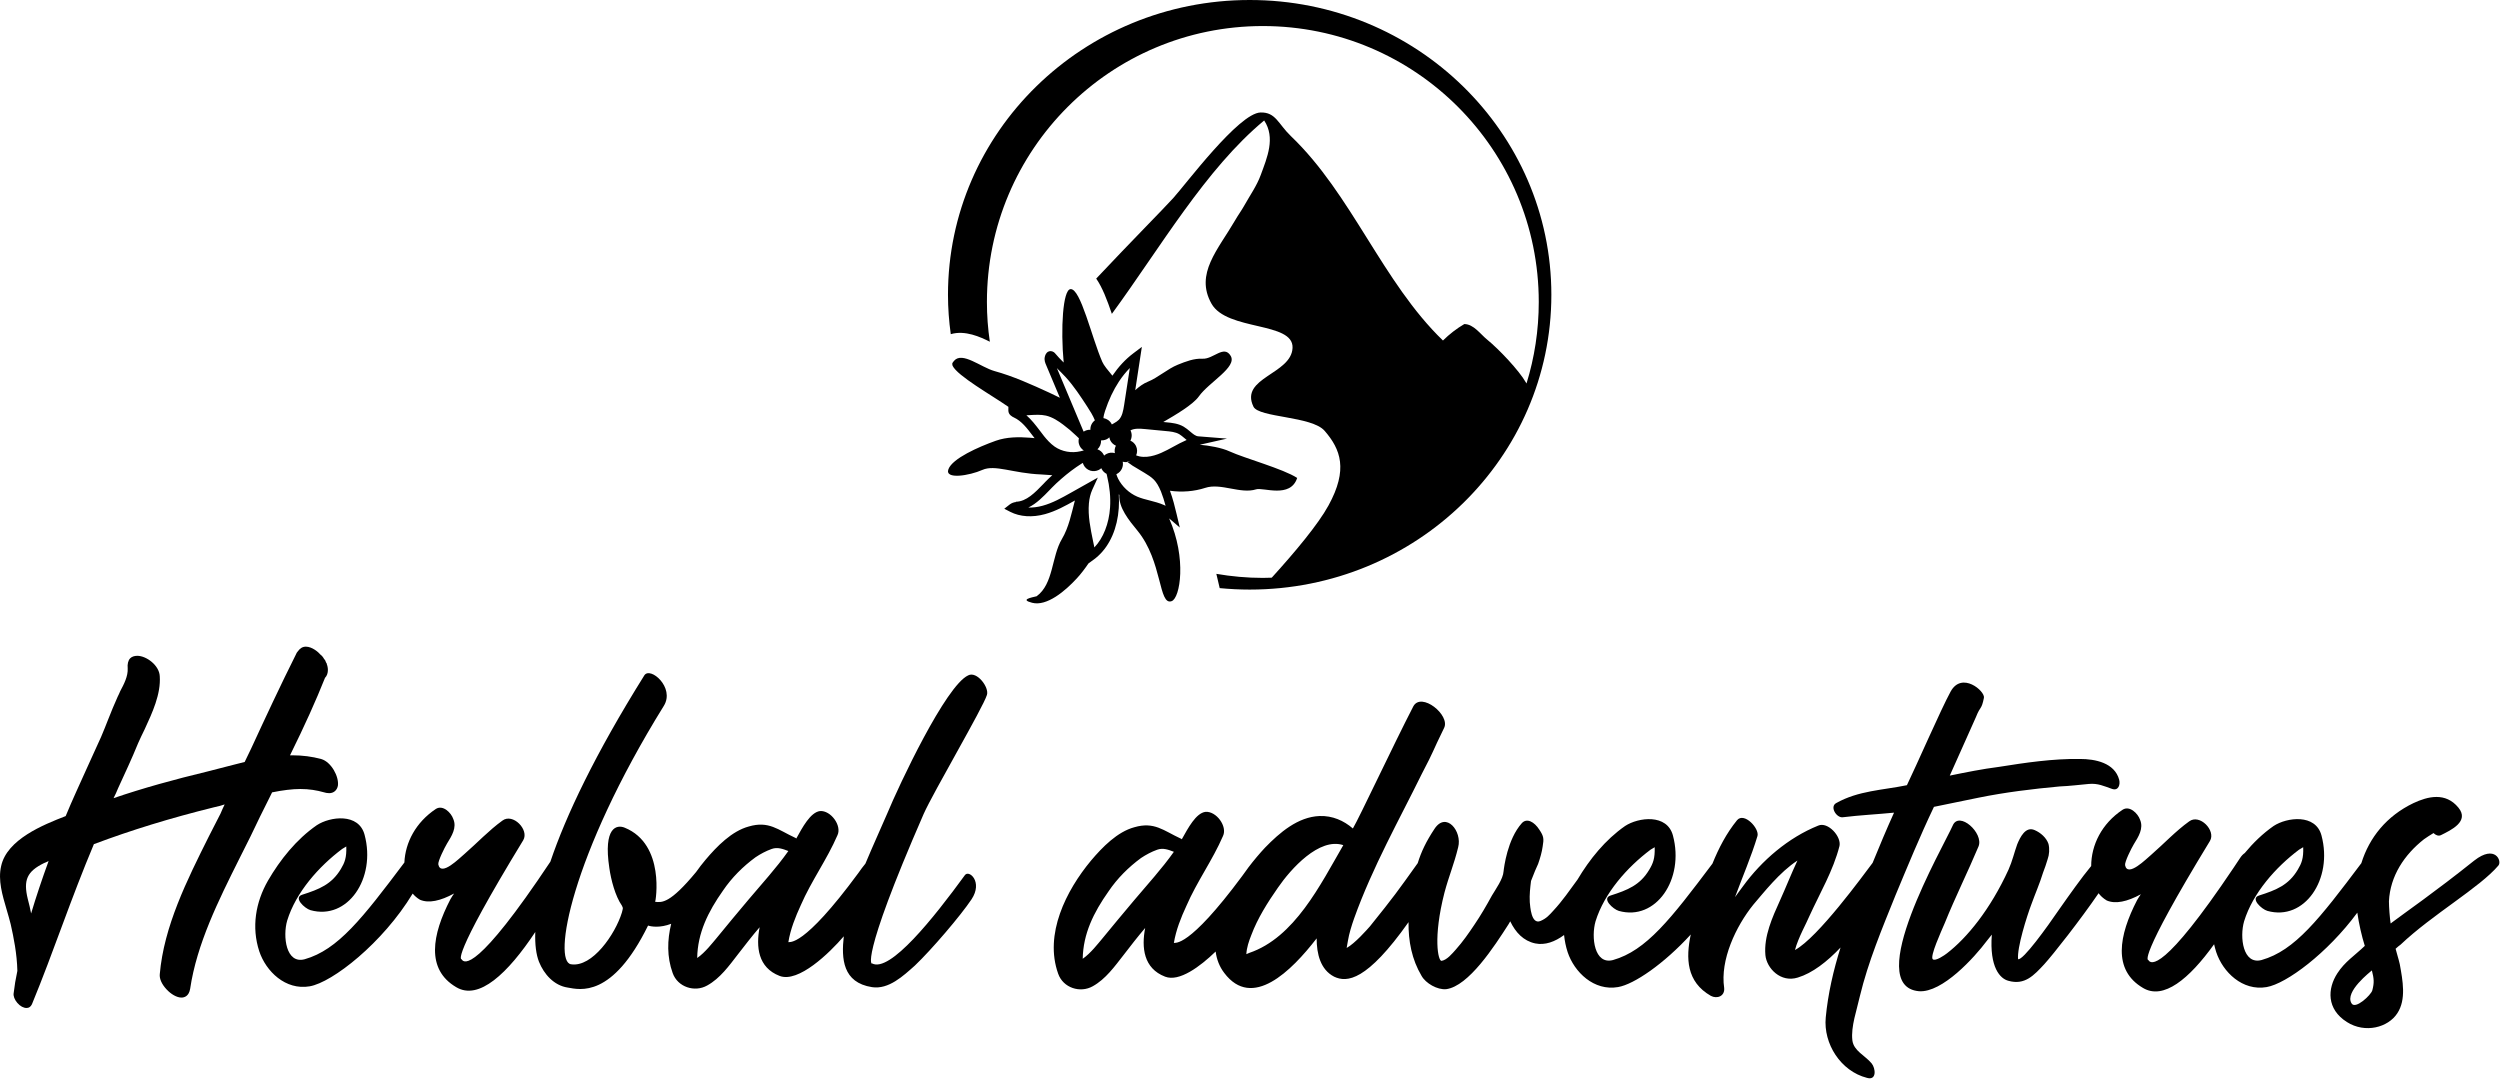 <?xml version="1.0" encoding="UTF-8" standalone="no"?>
<svg
   xmlns:dc="http://purl.org/dc/elements/1.1/"
   xmlns:cc="http://creativecommons.org/ns#"
   xmlns:rdf="http://www.w3.org/1999/02/22-rdf-syntax-ns#"
   xmlns:svg="http://www.w3.org/2000/svg"
   xmlns="http://www.w3.org/2000/svg"
   viewBox="0 0 302.884 130.667"
   height="130.667"
   width="302.884"
   xml:space="preserve"
   id="svg2"
   version="1.1"><defs
     id="defs6"><clipPath
       id="clipPath22"
       clipPathUnits="userSpaceOnUse"><path
         id="path20"
         d="M 0,0 H 228 V 99 H 0 Z" /></clipPath><clipPath
       id="clipPath36"
       clipPathUnits="userSpaceOnUse"><path
         id="path34"
         d="M 0,0 H 228 V 99 H 0 Z" /></clipPath><clipPath
       id="clipPath50"
       clipPathUnits="userSpaceOnUse"><path
         id="path48"
         d="M 0,0 H 228 V 99 H 0 Z" /></clipPath><clipPath
       id="clipPath64"
       clipPathUnits="userSpaceOnUse"><path
         id="path62"
         d="M 0,0 H 228 V 99 H 0 Z" /></clipPath><clipPath
       id="clipPath78"
       clipPathUnits="userSpaceOnUse"><path
         id="path76"
         d="M 0,0 H 228 V 99 H 0 Z" /></clipPath><clipPath
       id="clipPath92"
       clipPathUnits="userSpaceOnUse"><path
         id="path90"
         d="M 0,0 H 228 V 99 H 0 Z" /></clipPath></defs><g
     transform="matrix(1.333,0,0,1.333,0,1.2666758e-6)"
     id="g10"><g
       id="g12"><g
         id="g14"><g
           id="g16"><g
             clip-path="url(#clipPath22)"
             id="g18"><g
               id="g24"><path
                 id="path26"
                 style="fill:#000000;fill-opacity:1;fill-rule:nonzero;stroke:none"
                 d="M 2.828,83.023 C 2.754,82.609 2.641,82.152 2.523,81.699 2.109,79.996 2.449,79.203 4,78.445 4.113,78.406 4.266,78.332 4.418,78.258 3.812,79.922 3.281,81.512 2.828,83.023 M 24.73,72.016 c 0.95,-0.192 1.817,-0.305 2.575,-0.305 0.793,0 1.476,0.113 2.156,0.305 0.113,0.035 0.266,0.074 0.457,0.074 0.414,0 0.715,-0.266 0.793,-0.68 0.113,-0.832 -0.606,-2.156 -1.512,-2.422 -0.836,-0.226 -1.703,-0.34 -2.652,-0.34 h -0.188 c 1.364,-2.761 2.348,-4.957 3.18,-7.039 0.188,-0.187 0.262,-0.453 0.262,-0.718 0,-0.188 -0.035,-0.375 -0.113,-0.567 V 60.25 h -0.036 c -0.039,-0.113 -0.078,-0.191 -0.113,-0.266 l -0.078,-0.078 c -0.074,-0.148 -0.188,-0.301 -0.34,-0.414 -0.187,-0.226 -0.758,-0.719 -1.324,-0.719 -0.301,0 -0.531,0.153 -0.719,0.415 -0.074,0.078 -0.152,0.191 -0.187,0.304 -1.403,2.801 -2.762,5.715 -4.051,8.512 l -0.602,1.25 c -0.531,0.148 -1.097,0.262 -1.629,0.414 -0.605,0.152 -1.211,0.305 -1.777,0.457 -2.988,0.719 -5.863,1.512 -8.512,2.418 0.149,-0.301 0.301,-0.605 0.414,-0.906 0.606,-1.325 1.25,-2.688 1.817,-4.086 0.187,-0.418 0.379,-0.832 0.605,-1.285 0.68,-1.477 1.477,-3.18 1.364,-4.805 -0.04,-0.984 -1.211,-1.856 -2.043,-1.856 -0.266,0 -0.493,0.075 -0.645,0.227 -0.187,0.191 -0.266,0.531 -0.227,0.91 0.04,0.719 -0.339,1.438 -0.679,2.078 -0.078,0.192 -0.153,0.344 -0.227,0.492 -0.304,0.68 -0.609,1.403 -0.871,2.083 -0.191,0.492 -0.418,1.058 -0.644,1.589 -0.418,0.946 -0.872,1.891 -1.289,2.836 -0.641,1.438 -1.321,2.875 -1.926,4.352 -2.043,0.793 -5.336,2.117 -5.864,4.539 -0.304,1.285 0.114,2.648 0.489,3.934 0.152,0.492 0.269,0.945 0.379,1.363 0.265,1.172 0.57,2.683 0.605,4.234 -0.148,0.684 -0.262,1.363 -0.34,2.047 -0.035,0.227 0.078,0.566 0.34,0.867 0.266,0.305 0.567,0.457 0.836,0.457 0.227,0 0.375,-0.113 0.488,-0.34 0.985,-2.386 1.891,-4.843 2.762,-7.191 0.91,-2.457 1.856,-4.953 2.875,-7.375 h 0.039 c 3.328,-1.25 6.887,-2.348 10.86,-3.332 0.339,-0.074 0.64,-0.148 0.98,-0.262 -0.113,0.262 -0.262,0.528 -0.375,0.832 -0.34,0.68 -0.719,1.399 -1.063,2.078 -2.003,4.012 -4.085,8.172 -4.46,12.524 -0.04,0.418 0.187,0.91 0.605,1.363 0.414,0.453 0.945,0.758 1.363,0.758 0.262,0 0.68,-0.117 0.793,-0.797 0.606,-4.086 2.571,-8.019 4.461,-11.805 0.344,-0.679 0.684,-1.359 1.024,-2.043 0.566,-1.211 1.172,-2.421 1.777,-3.628 z" /></g></g></g></g><g
         id="g28"><g
           id="g30"><g
             clip-path="url(#clipPath36)"
             id="g32"><g
               id="g38"><path
                 id="path40"
                 style="fill:#000000;fill-opacity:1;fill-rule:nonzero;stroke:none"
                 d="m 68.02,81.777 c -0.985,1.172 -1.965,2.344 -2.95,3.555 -0.265,0.301 -0.984,1.25 -1.703,1.738 0.035,-2.269 0.985,-4.199 2.344,-6.125 0.797,-1.175 1.816,-2.195 2.953,-3.027 0.453,-0.305 0.945,-0.57 1.473,-0.758 0.531,-0.191 1.023,0 1.515,0.188 -1.097,1.554 -2.422,2.988 -3.632,4.429 M 89.699,63.164 c 0.227,-0.684 -0.906,-2.195 -1.703,-1.781 -2.043,0.945 -6.277,9.949 -7.375,12.597 -0.566,1.317 -1.289,2.891 -1.965,4.512 -0.222,0.266 -0.433,0.555 -0.648,0.863 -5.07,6.883 -6.242,6.204 -6.356,6.278 0.188,-1.172 0.645,-2.305 1.133,-3.367 0.949,-2.192 2.387,-4.161 3.332,-6.356 0.414,-0.867 -0.605,-2.269 -1.59,-2.195 -0.871,0.117 -1.589,1.476 -2.156,2.5 -0.039,-0.039 -0.074,-0.078 -0.113,-0.078 -1.551,-0.719 -2.383,-1.551 -4.199,-1.02 -1.551,0.418 -2.914,1.817 -3.934,3.028 -0.297,0.351 -0.586,0.726 -0.863,1.117 -2.371,2.863 -3.086,2.769 -3.715,2.703 0.035,0 0.945,-5.219 -2.762,-6.735 -0.719,-0.304 -1.969,-0.074 -1.402,3.672 0.152,1.059 0.531,2.532 1.137,3.403 0.152,0.265 0.074,0.304 0,0.644 -0.606,1.965 -2.688,4.992 -4.618,4.692 -1.664,-0.227 -0.074,-9.762 8.438,-23.496 1.019,-1.665 -1.246,-3.594 -1.778,-2.762 -4.484,7.176 -7.121,12.738 -8.539,16.933 -6.664,10.012 -7.843,9.278 -8.07,8.868 0,0 -1.133,0.23 5.602,-10.817 0.566,-0.949 -0.95,-2.5 -1.895,-1.781 -1.211,0.871 -2.308,2.043 -3.441,3.027 -0.418,0.34 -2.157,2.121 -2.383,0.946 -0.039,-0.301 0.566,-1.512 0.793,-1.891 0.418,-0.68 0.91,-1.438 0.57,-2.23 -0.191,-0.571 -0.949,-1.325 -1.59,-0.911 -1.82,1.215 -2.773,3.043 -2.855,4.864 -3.813,5.07 -6.035,7.933 -9.063,8.793 -1.703,0.457 -2.007,-2.079 -1.589,-3.516 0.793,-2.574 2.875,-4.918 4.996,-6.508 0.187,-0.113 0.187,-0.113 0.375,-0.226 0.039,1.019 -0.149,1.476 -0.489,2.043 -0.836,1.398 -1.968,1.851 -3.519,2.343 -0.832,0.266 0.226,1.25 0.754,1.403 3.367,0.945 5.98,-2.875 4.918,-6.848 -0.528,-2.008 -3.137,-1.668 -4.348,-0.871 -1.855,1.285 -3.332,3.141 -4.43,5.031 -1.132,1.969 -1.511,4.238 -0.793,6.43 0.606,1.816 2.383,3.558 4.579,3.18 2.066,-0.352 6.652,-3.942 9.363,-8.43 0.168,0.199 0.379,0.394 0.664,0.562 0.793,0.34 1.851,0.11 3.101,-0.57 -0.113,0.152 -0.226,0.34 -0.339,0.531 -1.664,3.215 -2.235,6.356 0.527,7.981 2.062,1.242 4.695,-1.246 7.191,-5.012 -0.043,1.148 0.082,2.055 0.336,2.707 0.457,1.133 1.364,2.156 2.614,2.344 1.097,0.191 4.046,0.984 7.3,-5.637 0.301,0.102 1.09,0.227 2.102,-0.16 -0.363,1.48 -0.395,3.008 0.133,4.473 0.453,1.285 2.004,1.777 3.136,1.136 1.176,-0.644 2.008,-1.816 2.801,-2.84 0.645,-0.832 1.285,-1.664 1.969,-2.457 -0.344,1.778 -0.152,3.668 1.816,4.426 1.707,0.656 4.524,-2.078 5.832,-3.601 -0.23,2.043 -0.101,4.207 2.567,4.621 1.512,0.23 2.836,-1.02 3.898,-1.965 1.512,-1.438 4.16,-4.539 5.145,-6.016 1.058,-1.59 -0.231,-2.726 -0.606,-2.195 -2.84,3.898 -6.812,8.891 -8.437,8.019 0.039,0.114 -1.285,0.114 4.691,-13.582 0.871,-1.964 5.41,-9.683 5.75,-10.816" /></g></g></g></g><g
         id="g42"><g
           id="g44"><g
             clip-path="url(#clipPath50)"
             id="g46"><g
               id="g52"><path
                 id="path54"
                 style="fill:#000000;fill-opacity:1;fill-rule:nonzero;stroke:none"
                 d="m 113.539,86.609 c -0.074,0.039 -0.187,0.079 -0.262,0.114 0.035,-0.606 0.227,-1.172 0.453,-1.739 0.567,-1.515 1.473,-2.953 2.422,-4.312 1.172,-1.703 3.743,-4.578 5.938,-3.86 -2.082,3.594 -4.426,8.399 -8.551,9.797 m -10.477,-4.765 c -0.984,1.172 -1.968,2.347 -2.953,3.554 -0.265,0.305 -0.984,1.25 -1.703,1.743 0.039,-2.27 0.985,-4.2 2.348,-6.129 0.793,-1.176 1.816,-2.196 2.949,-3.028 0.453,-0.3 0.945,-0.566 1.477,-0.757 0.527,-0.188 1.019,0 1.511,0.191 -1.097,1.551 -2.421,2.988 -3.629,4.426 m 69.192,-0.418 c 1.137,-2.723 2.234,-5.406 3.519,-8.094 1.364,-0.266 2.688,-0.566 4.051,-0.832 2.422,-0.492 4.918,-0.797 7.375,-1.023 0.91,-0.036 1.781,-0.149 2.649,-0.227 0.836,-0.074 1.363,0.191 2.117,0.453 0.57,0.192 0.758,-0.375 0.644,-0.832 -0.414,-1.551 -2.195,-1.891 -3.554,-1.891 -2.461,-0.039 -4.993,0.34 -7.379,0.719 -1.512,0.192 -2.988,0.492 -4.465,0.793 0.266,-0.566 2.121,-4.765 2.383,-5.332 0.418,-1.058 0.492,-0.605 0.722,-1.742 0.11,-0.606 -2.007,-2.422 -3.027,-0.566 -0.871,1.589 -3.18,6.886 -3.973,8.511 -2.195,0.453 -4.425,0.492 -6.433,1.629 -0.606,0.34 0.039,1.36 0.605,1.285 1.551,-0.191 3.102,-0.265 4.657,-0.418 -0.68,1.504 -1.321,3.032 -1.946,4.563 -0.867,1.144 -4.953,6.781 -7.058,7.922 0.3,-1.133 1.058,-2.457 1.32,-3.102 0.949,-2.078 2.16,-4.121 2.727,-6.355 0.187,-0.867 -1.063,-2.231 -1.93,-1.852 -2.723,1.094 -5.145,3.176 -6.848,5.524 -0.265,0.339 -0.492,0.679 -0.719,0.98 0.68,-1.851 1.473,-3.668 2.043,-5.559 0.188,-0.683 -1.211,-2.195 -1.855,-1.437 -0.969,1.191 -1.668,2.539 -2.238,3.949 -3.793,5.047 -6.016,7.903 -9.036,8.762 -1.703,0.453 -2.003,-2.082 -1.589,-3.52 0.796,-2.57 2.875,-4.918 4.996,-6.507 0.187,-0.114 0.187,-0.114 0.379,-0.227 0.035,1.023 -0.153,1.477 -0.493,2.043 -0.832,1.402 -1.968,1.855 -3.519,2.348 -0.832,0.265 0.226,1.246 0.754,1.398 3.367,0.945 5.98,-2.875 4.918,-6.848 -0.528,-2.003 -3.137,-1.664 -4.348,-0.871 -1.801,1.25 -3.238,3.039 -4.328,4.875 -0.695,0.95 -1.379,1.946 -2.18,2.805 -0.379,0.418 -0.64,0.719 -1.172,0.949 -0.871,0.375 -0.945,-1.363 -0.984,-1.703 -0.039,-0.684 0.039,-1.324 0.113,-1.93 0.227,-0.605 0.532,-1.324 0.645,-1.55 0.187,-0.532 0.34,-1.063 0.414,-1.59 0.113,-0.68 0.113,-0.906 -0.301,-1.516 -0.453,-0.715 -1.137,-1.094 -1.59,-0.601 -1.324,1.472 -1.625,4.046 -1.664,4.386 -0.039,0.68 -0.718,1.625 -1.058,2.196 -0.493,0.906 -1.024,1.816 -1.59,2.648 -0.528,0.793 -1.059,1.551 -1.699,2.27 -0.305,0.339 -0.797,0.945 -1.289,1.019 -0.305,0.039 -0.793,-2.078 0.265,-6.203 0.414,-1.551 0.871,-2.574 1.246,-4.125 0.379,-1.438 -1.093,-3.289 -2.156,-1.664 -0.75,1.129 -1.203,2.078 -1.52,3.109 -1.839,2.575 -2.144,3.012 -4.343,5.746 -0.266,0.301 -1.364,1.551 -2.117,1.965 0.035,-0.226 0.074,-0.414 0.113,-0.64 0.113,-0.684 0.34,-1.403 0.566,-2.047 1.664,-4.653 4.16,-9.078 6.129,-13.09 1.246,-2.383 0.871,-1.82 2.043,-4.207 0.606,-1.172 -2.082,-3.328 -2.797,-1.965 -1.855,3.594 -4.883,10.07 -5.488,11.09 -0.832,-0.719 -1.856,-1.172 -3.027,-1.133 -1.969,0.074 -3.633,1.512 -4.957,2.875 -0.465,0.496 -0.997,1.121 -1.532,1.824 -0.007,0.012 -0.015,0.024 -0.023,0.035 -0.176,0.231 -0.352,0.477 -0.524,0.723 -4.937,6.66 -6.093,6.008 -6.207,6.082 0.192,-1.172 0.645,-2.308 1.137,-3.367 0.945,-2.195 2.383,-4.164 3.328,-6.356 0.418,-0.871 -0.605,-2.269 -1.59,-2.195 -0.871,0.113 -1.586,1.477 -2.156,2.496 -0.039,-0.035 -0.074,-0.074 -0.113,-0.074 -1.551,-0.719 -2.383,-1.551 -4.199,-1.023 -1.551,0.418 -2.91,1.816 -3.934,3.027 -2.269,2.727 -4.273,6.699 -2.988,10.289 0.453,1.289 2.004,1.781 3.14,1.137 1.172,-0.645 2.004,-1.817 2.801,-2.836 0.641,-0.832 1.285,-1.668 1.965,-2.461 -0.34,1.777 -0.152,3.672 1.816,4.426 1.274,0.492 3.164,-0.907 4.59,-2.286 0.09,0.696 0.332,1.356 0.782,1.946 2.535,3.367 6.089,-0.153 8.398,-3.141 0,1.403 0.34,2.84 1.59,3.481 1.168,0.554 2.969,0.406 6.762,-4.957 -0.024,1.722 0.3,3.398 1.183,4.882 0.379,0.68 1.438,1.286 2.235,1.211 2.042,-0.265 4.386,-3.898 5.671,-5.902 0.039,-0.074 0.114,-0.188 0.153,-0.266 0.492,1.024 1.211,1.782 2.269,2.008 0.899,0.184 1.789,-0.148 2.625,-0.762 0.055,0.52 0.156,1.04 0.324,1.555 0.606,1.817 2.387,3.555 4.579,3.176 1.461,-0.246 4.183,-2.121 6.613,-4.781 -0.461,2.156 -0.399,4.308 1.824,5.578 0.566,0.301 1.285,0.035 1.211,-0.719 -0.379,-2.535 1.059,-5.598 2.648,-7.566 0.946,-1.098 2.383,-2.953 4.012,-4.012 -0.57,1.211 -1.058,2.461 -1.59,3.633 -0.683,1.511 -1.476,3.254 -1.324,4.957 0.113,1.211 1.399,2.535 2.949,2.043 1.317,-0.399 2.653,-1.434 3.883,-2.731 -0.648,2.071 -1.14,4.18 -1.347,6.364 -0.227,2.382 1.363,4.878 3.746,5.484 0.906,0.266 0.796,-0.871 0.418,-1.324 -0.606,-0.719 -1.629,-1.137 -1.743,-2.082 -0.152,-1.246 0.418,-2.801 0.68,-4.012 0.758,-3.137 2.008,-6.125 3.215,-9.117" /></g></g></g></g><g
         id="g56"><g
           id="g58"><g
             clip-path="url(#clipPath64)"
             id="g60"><g
               id="g66"><path
                 id="path68"
                 style="fill:#000000;fill-opacity:1;fill-rule:nonzero;stroke:none"
                 d="m 215.613,90.016 c -0.113,0.414 -1.551,1.777 -1.89,1.172 -0.645,-1.059 1.738,-2.876 1.851,-2.989 0.192,0.758 0.227,1.098 0.039,1.817 m 9.27,-11.805 c -3.594,2.875 -6.395,4.805 -7.492,5.637 -0.039,0.039 -0.075,0.078 -0.114,0.078 -0.074,-0.492 -0.152,-1.477 -0.152,-2.008 0.113,-2.309 1.402,-4.234 3.18,-5.637 0.261,-0.187 0.566,-0.379 0.871,-0.566 0.187,0.187 0.453,0.301 0.679,0.187 0.907,-0.453 2.61,-1.246 1.586,-2.496 -1.171,-1.437 -2.796,-1.019 -4.086,-0.414 -2.445,1.172 -4.015,3.129 -4.738,5.461 -3.816,5.074 -6.039,7.942 -9.066,8.801 -1.703,0.453 -2.008,-2.082 -1.59,-3.52 0.793,-2.57 2.875,-4.918 4.992,-6.507 0.188,-0.114 0.188,-0.114 0.379,-0.227 0.039,1.023 -0.152,1.477 -0.492,2.043 -0.832,1.402 -1.965,1.855 -3.52,2.348 -0.832,0.265 0.231,1.246 0.758,1.398 3.367,0.945 5.977,-2.875 4.918,-6.848 -0.527,-2.003 -3.141,-1.664 -4.351,-0.871 -0.989,0.688 -1.86,1.539 -2.633,2.469 -0.133,0.09 -0.266,0.219 -0.391,0.406 -0.164,0.246 -0.316,0.477 -0.473,0.711 -0.05,0.071 -0.093,0.141 -0.14,0.211 -6.383,9.512 -7.528,8.789 -7.75,8.387 0,0 -1.133,0.226 5.597,-10.82 0.571,-0.946 -0.941,-2.496 -1.89,-1.778 -1.211,0.867 -2.309,2.043 -3.442,3.028 -0.418,0.339 -2.156,2.117 -2.382,0.945 -0.039,-0.305 0.566,-1.516 0.793,-1.895 0.418,-0.679 0.91,-1.437 0.57,-2.23 -0.192,-0.566 -0.949,-1.324 -1.59,-0.906 -1.902,1.265 -2.848,3.207 -2.852,5.113 -0.851,1.023 -1.96,2.59 -2.898,3.926 -1.137,1.668 -3.293,4.656 -3.746,4.543 -0.113,-1.024 0.793,-3.899 1.211,-4.996 0.34,-0.946 0.758,-1.891 1.059,-2.875 0.152,-0.418 0.3,-0.793 0.414,-1.211 0.152,-0.414 0.191,-0.946 0.078,-1.399 -0.192,-0.566 -0.719,-1.023 -1.25,-1.25 -0.832,-0.379 -1.325,0.645 -1.59,1.285 -0.262,0.723 -0.453,1.555 -0.793,2.309 -1.664,3.633 -3.781,6.207 -5.598,7.605 -0.191,0.153 -1.062,0.758 -1.289,0.532 -0.262,-0.266 0.758,-2.5 1.098,-3.293 0.945,-2.344 2.082,-4.617 3.066,-6.961 0.492,-1.211 -1.777,-3.254 -2.347,-1.895 -0.872,1.969 -8.211,14.606 -3.063,15.059 2.117,0.152 5.031,-3.063 6.164,-4.578 0.152,-0.188 0.305,-0.375 0.453,-0.567 -0.226,2.989 0.758,4.012 1.516,4.2 1.476,0.417 2.308,-0.493 3.254,-1.512 0.808,-0.887 3.273,-4.02 4.933,-6.449 0.172,0.23 0.407,0.461 0.743,0.66 0.793,0.34 1.851,0.113 3.101,-0.567 -0.113,0.149 -0.226,0.34 -0.34,0.528 -1.668,3.218 -2.234,6.359 0.528,7.984 1.863,1.121 4.195,-0.805 6.468,-3.969 0.055,0.239 0.114,0.477 0.192,0.715 0.605,1.817 2.383,3.555 4.578,3.18 1.801,-0.309 5.523,-3.078 8.246,-6.766 0.137,0.985 0.406,2.156 0.68,3.02 -0.946,0.906 -1.813,1.437 -2.496,2.496 -0.907,1.398 -0.985,3.254 0.871,4.426 1.664,1.058 3.746,0.492 4.578,-0.793 0.832,-1.25 0.492,-2.993 0.226,-4.465 -0.152,-0.645 -0.226,-0.797 -0.379,-1.403 0.153,-0.148 0.301,-0.261 0.454,-0.375 2.914,-2.761 7.191,-5.183 8.89,-7.191 0.344,-0.414 -0.301,-1.93 -2.191,-0.453" /></g></g></g></g><g
         id="g70"><g
           id="g72"><g
             clip-path="url(#clipPath78)"
             id="g74"><g
               id="g80"><path
                 id="path82"
                 style="fill:#000000;fill-opacity:1;fill-rule:nonzero;stroke:none"
                 d="m 106.07,40.906 c -0.644,0.336 -1.609,0.762 -2.511,0.574 -0.071,-0.015 -0.141,-0.039 -0.207,-0.062 l -0.09,-0.027 c 0.117,-0.27 0.121,-0.586 -0.02,-0.868 -0.109,-0.214 -0.285,-0.378 -0.504,-0.472 0.153,-0.289 0.16,-0.637 0.008,-0.938 h 0.004 c 0.355,-0.187 0.82,-0.164 1.352,-0.113 l 1.839,0.176 c 0.434,0.039 0.887,0.082 1.239,0.285 0.152,0.09 0.3,0.219 0.461,0.351 0.066,0.059 0.136,0.118 0.211,0.176 -0.434,0.188 -0.848,0.414 -1.25,0.633 -0.176,0.098 -0.356,0.191 -0.532,0.285 m -0.289,4.989 c -0.422,-0.184 -0.859,-0.297 -1.285,-0.407 -0.402,-0.101 -0.781,-0.199 -1.137,-0.351 -0.738,-0.321 -1.371,-0.914 -1.738,-1.633 -0.066,-0.141 -0.121,-0.277 -0.16,-0.41 0.016,-0.008 0.031,-0.008 0.043,-0.016 0.418,-0.215 0.625,-0.676 0.539,-1.113 0.137,0.039 0.281,0.047 0.426,0.027 l -0.035,-0.027 0.3,-0.047 c -0.089,0.039 -0.175,0.059 -0.265,0.074 l 0.465,0.332 c 0.367,0.211 0.73,0.43 1.089,0.653 0.297,0.179 0.606,0.371 0.84,0.609 0.246,0.25 0.449,0.586 0.657,1.09 0.168,0.422 0.3,0.855 0.418,1.297 -0.051,-0.028 -0.102,-0.055 -0.157,-0.078 m -4.453,-4.711 c -0.242,-0.071 -0.504,-0.055 -0.746,0.066 -0.086,0.043 -0.164,0.098 -0.23,0.16 -0.012,-0.023 -0.024,-0.051 -0.036,-0.074 -0.125,-0.246 -0.336,-0.418 -0.574,-0.5 0.223,-0.207 0.348,-0.5 0.332,-0.809 0.047,0.004 0.094,-0.007 0.145,-0.011 l 0.066,-0.004 c 0.102,-0.016 0.203,-0.043 0.301,-0.09 0.09,-0.047 0.172,-0.106 0.242,-0.176 0.016,0.098 0.043,0.195 0.09,0.289 0.109,0.215 0.289,0.375 0.504,0.473 -0.11,0.207 -0.141,0.445 -0.094,0.676 m -0.437,4.945 c -0.098,1.469 -0.614,2.773 -1.426,3.625 -0.039,-0.188 -0.078,-0.375 -0.117,-0.563 -0.243,-1.183 -0.477,-2.3 -0.379,-3.437 0.039,-0.457 0.144,-0.883 0.304,-1.238 l 0.508,-1.11 -2.453,1.379 c -0.82,0.461 -1.668,0.938 -2.566,1.18 -0.45,0.125 -0.887,0.176 -1.301,0.164 0.75,-0.356 1.367,-1 1.937,-1.59 l 0.219,-0.227 c 0.235,-0.242 0.5,-0.492 0.832,-0.781 0.598,-0.523 1.219,-0.992 1.848,-1.39 0.039,-0.024 0.078,-0.043 0.121,-0.067 0.016,0.063 0.039,0.125 0.07,0.184 0.121,0.246 0.336,0.426 0.594,0.512 0.012,0.003 0.023,0.007 0.035,0.011 0.246,0.071 0.512,0.047 0.746,-0.07 0.086,-0.043 0.164,-0.098 0.231,-0.16 0.011,0.023 0.023,0.047 0.035,0.074 0.101,0.195 0.258,0.348 0.445,0.441 l 0.043,0.18 c 0.242,0.996 0.336,1.965 0.274,2.883 m -5.996,-6.484 c -0.137,-0.172 -0.27,-0.352 -0.403,-0.528 -0.367,-0.48 -0.742,-0.972 -1.203,-1.371 0.09,-0.004 0.184,-0.012 0.27,-0.016 0.531,-0.031 1.031,-0.062 1.503,0.043 0.602,0.137 1.157,0.512 1.571,0.825 0.402,0.297 0.801,0.636 1.187,1.007 l 0.242,0.231 c -0.042,0.168 -0.046,0.344 0.004,0.519 0.067,0.247 0.223,0.45 0.438,0.586 l -0.309,0.075 c -0.804,0.187 -1.675,0.035 -2.336,-0.422 -0.398,-0.278 -0.722,-0.653 -0.964,-0.949 m 1.164,-6.188 c 0.058,0.063 0.117,0.121 0.175,0.18 l 0.223,0.222 c 0.145,0.149 0.285,0.293 0.426,0.446 0.722,0.797 1.332,1.726 1.918,2.625 0.289,0.445 0.543,0.847 0.711,1.273 -0.27,0.203 -0.426,0.524 -0.407,0.859 -0.113,-0.007 -0.222,0.004 -0.328,0.036 -0.105,0.027 -0.199,0.078 -0.285,0.132 l -0.043,-0.089 z m 4.375,3.902 c 0.332,-1.007 0.757,-1.91 1.265,-2.683 0.301,-0.453 0.629,-0.864 0.989,-1.227 l -0.512,3.324 c -0.086,0.571 -0.184,1.067 -0.488,1.383 -0.118,0.117 -0.27,0.215 -0.461,0.324 l -0.176,0.098 c -0.004,-0.008 -0.004,-0.019 -0.012,-0.031 -0.152,-0.305 -0.437,-0.492 -0.75,-0.547 0.016,-0.215 0.078,-0.441 0.145,-0.641 m 9.109,6.981 c 1.418,-0.469 3.207,0.586 4.629,0.133 0.629,-0.2 3.117,0.855 3.726,-1.035 -1.257,-0.825 -4.777,-1.786 -6.14,-2.411 -0.727,-0.336 -1.875,-0.535 -2.715,-0.605 l 2.477,-0.559 -2.61,-0.207 c -0.254,-0.019 -0.484,-0.218 -0.758,-0.449 -0.175,-0.148 -0.359,-0.305 -0.574,-0.43 -0.504,-0.293 -1.062,-0.347 -1.562,-0.394 l -0.289,-0.028 c 1.082,-0.628 2.699,-1.57 3.238,-2.332 0.906,-1.281 3.5,-2.656 2.89,-3.679 -0.609,-1.028 -1.574,0.304 -2.543,0.258 -0.781,-0.043 -1.539,0.253 -2.265,0.546 -0.926,0.372 -1.805,1.18 -2.731,1.551 -0.386,0.153 -0.777,0.434 -1.136,0.762 l 0.601,-3.934 -0.777,0.586 c -0.715,0.539 -1.348,1.223 -1.899,2.032 -0.402,-0.485 -0.781,-0.934 -0.921,-1.262 -0.965,-2.203 -1.965,-6.684 -2.887,-6.606 -0.699,0.059 -0.906,3.606 -0.621,6.672 -0.285,-0.285 -0.555,-0.558 -0.801,-0.859 l -0.086,-0.078 c -0.211,-0.141 -0.387,-0.102 -0.477,-0.067 -0.253,0.102 -0.32,0.364 -0.351,0.489 -0.07,0.293 0.039,0.554 0.113,0.726 l 1.258,2.992 c -0.316,-0.16 -0.637,-0.316 -0.957,-0.461 -1.629,-0.746 -3.266,-1.492 -4.992,-1.968 -1.215,-0.336 -2.926,-1.797 -3.664,-0.934 -0.114,0.16 -0.223,0.195 -0.141,0.449 0.434,0.926 3.563,2.688 5.074,3.739 l -0.004,0.332 c 0,0.398 0.375,0.574 0.5,0.632 0.704,0.325 1.192,0.969 1.711,1.657 0.055,0.078 0.114,0.152 0.176,0.226 -0.133,-0.012 -0.265,-0.027 -0.398,-0.039 -1.051,-0.082 -2.137,-0.078 -3.129,0.274 -1.578,0.562 -3.938,1.605 -4.305,2.582 -0.371,0.972 1.922,0.586 3.078,0.07 1.164,-0.516 2.785,0.309 5.344,0.41 0.355,0.02 0.691,0.043 1.016,0.07 -0.223,0.2 -0.414,0.387 -0.594,0.567 l -0.223,0.234 c -0.754,0.781 -1.535,1.594 -2.492,1.61 v 0.027 c -0.207,0.023 -0.402,0.101 -0.566,0.226 l -0.489,0.383 0.551,0.285 c 0.875,0.446 1.992,0.524 3.145,0.207 0.984,-0.269 1.867,-0.761 2.722,-1.242 -0.316,1.215 -0.558,2.457 -1.183,3.508 -0.946,1.59 -0.75,4.07 -2.293,5.195 -0.504,0.125 -1.535,0.305 -0.407,0.594 1.325,0.344 2.993,-1.058 4.063,-2.223 0.387,-0.421 0.73,-0.878 1.051,-1.351 l 0.512,-0.375 c 0.117,-0.086 0.242,-0.188 0.374,-0.309 1.086,-0.992 1.75,-2.539 1.872,-4.347 0.027,-0.41 0.027,-0.825 0,-1.25 0.015,0.015 0.035,0.031 0.05,0.047 -0.074,1.156 0.875,2.312 1.649,3.253 2.289,2.793 1.902,6.844 3.105,6.407 0.778,-0.278 1.383,-3.891 -0.226,-7.516 0.011,0.012 0.031,0.02 0.043,0.031 l 0.925,0.793 -0.281,-1.187 c -0.168,-0.703 -0.344,-1.426 -0.613,-2.156 1.086,0.152 2.191,0.066 3.207,-0.262" /></g></g></g></g><g
         id="g84"><g
           id="g86"><g
             clip-path="url(#clipPath92)"
             id="g88"><g
               id="g94"><path
                 id="path96"
                 style="fill:#000000;fill-opacity:1;fill-rule:nonzero;stroke:none"
                 d="M 113.582,0 C 98.438,0 86.16,11.996 86.16,26.793 c 0,1.215 0.09,2.41 0.254,3.578 1.305,-0.383 2.695,0.258 3.551,0.688 -0.176,-1.18 -0.266,-2.387 -0.266,-3.614 0,-13.851 11.227,-25.078 25.078,-25.078 13.852,0 25.078,11.227 25.078,25.078 0,2.578 -0.39,5.067 -1.113,7.41 -0.019,-0.027 -0.035,-0.054 -0.051,-0.085 -0.625,-1.102 -2.472,-3.047 -3.535,-3.911 -0.597,-0.48 -1.222,-1.406 -2.07,-1.406 -0.707,0.418 -1.356,0.918 -1.938,1.496 -5.503,-5.312 -8.296,-13.297 -13.816,-18.574 -1.164,-1.113 -1.375,-2.191 -2.766,-2.152 -1.972,0.054 -6.82,6.558 -7.937,7.785 -0.922,1.015 -3.836,3.953 -6.996,7.312 0.558,0.809 0.988,1.926 1.422,3.207 4.41,-6.027 8.531,-13.175 13.843,-17.578 1.047,1.574 0.266,3.383 -0.312,4.957 -0.356,0.977 -0.988,1.867 -1.492,2.77 -0.254,0.457 -0.571,0.883 -0.832,1.34 -1.555,2.679 -3.68,4.867 -2.153,7.582 1.407,2.5 7.473,1.617 7.368,4.019 -0.102,2.406 -4.825,2.699 -3.555,5.34 0.488,1.012 5.312,0.852 6.473,2.203 1.457,1.684 2.144,3.512 0.351,6.778 -0.93,1.703 -3.012,4.203 -5.16,6.566 -0.27,0.008 -0.539,0.019 -0.809,0.019 -1.441,0 -2.851,-0.132 -4.226,-0.367 l 0.304,1.297 c 0.899,0.086 1.805,0.133 2.727,0.133 C 128.727,53.586 141,41.59 141,26.793 141,11.996 128.727,0 113.582,0" /></g></g></g></g></g></g></svg>